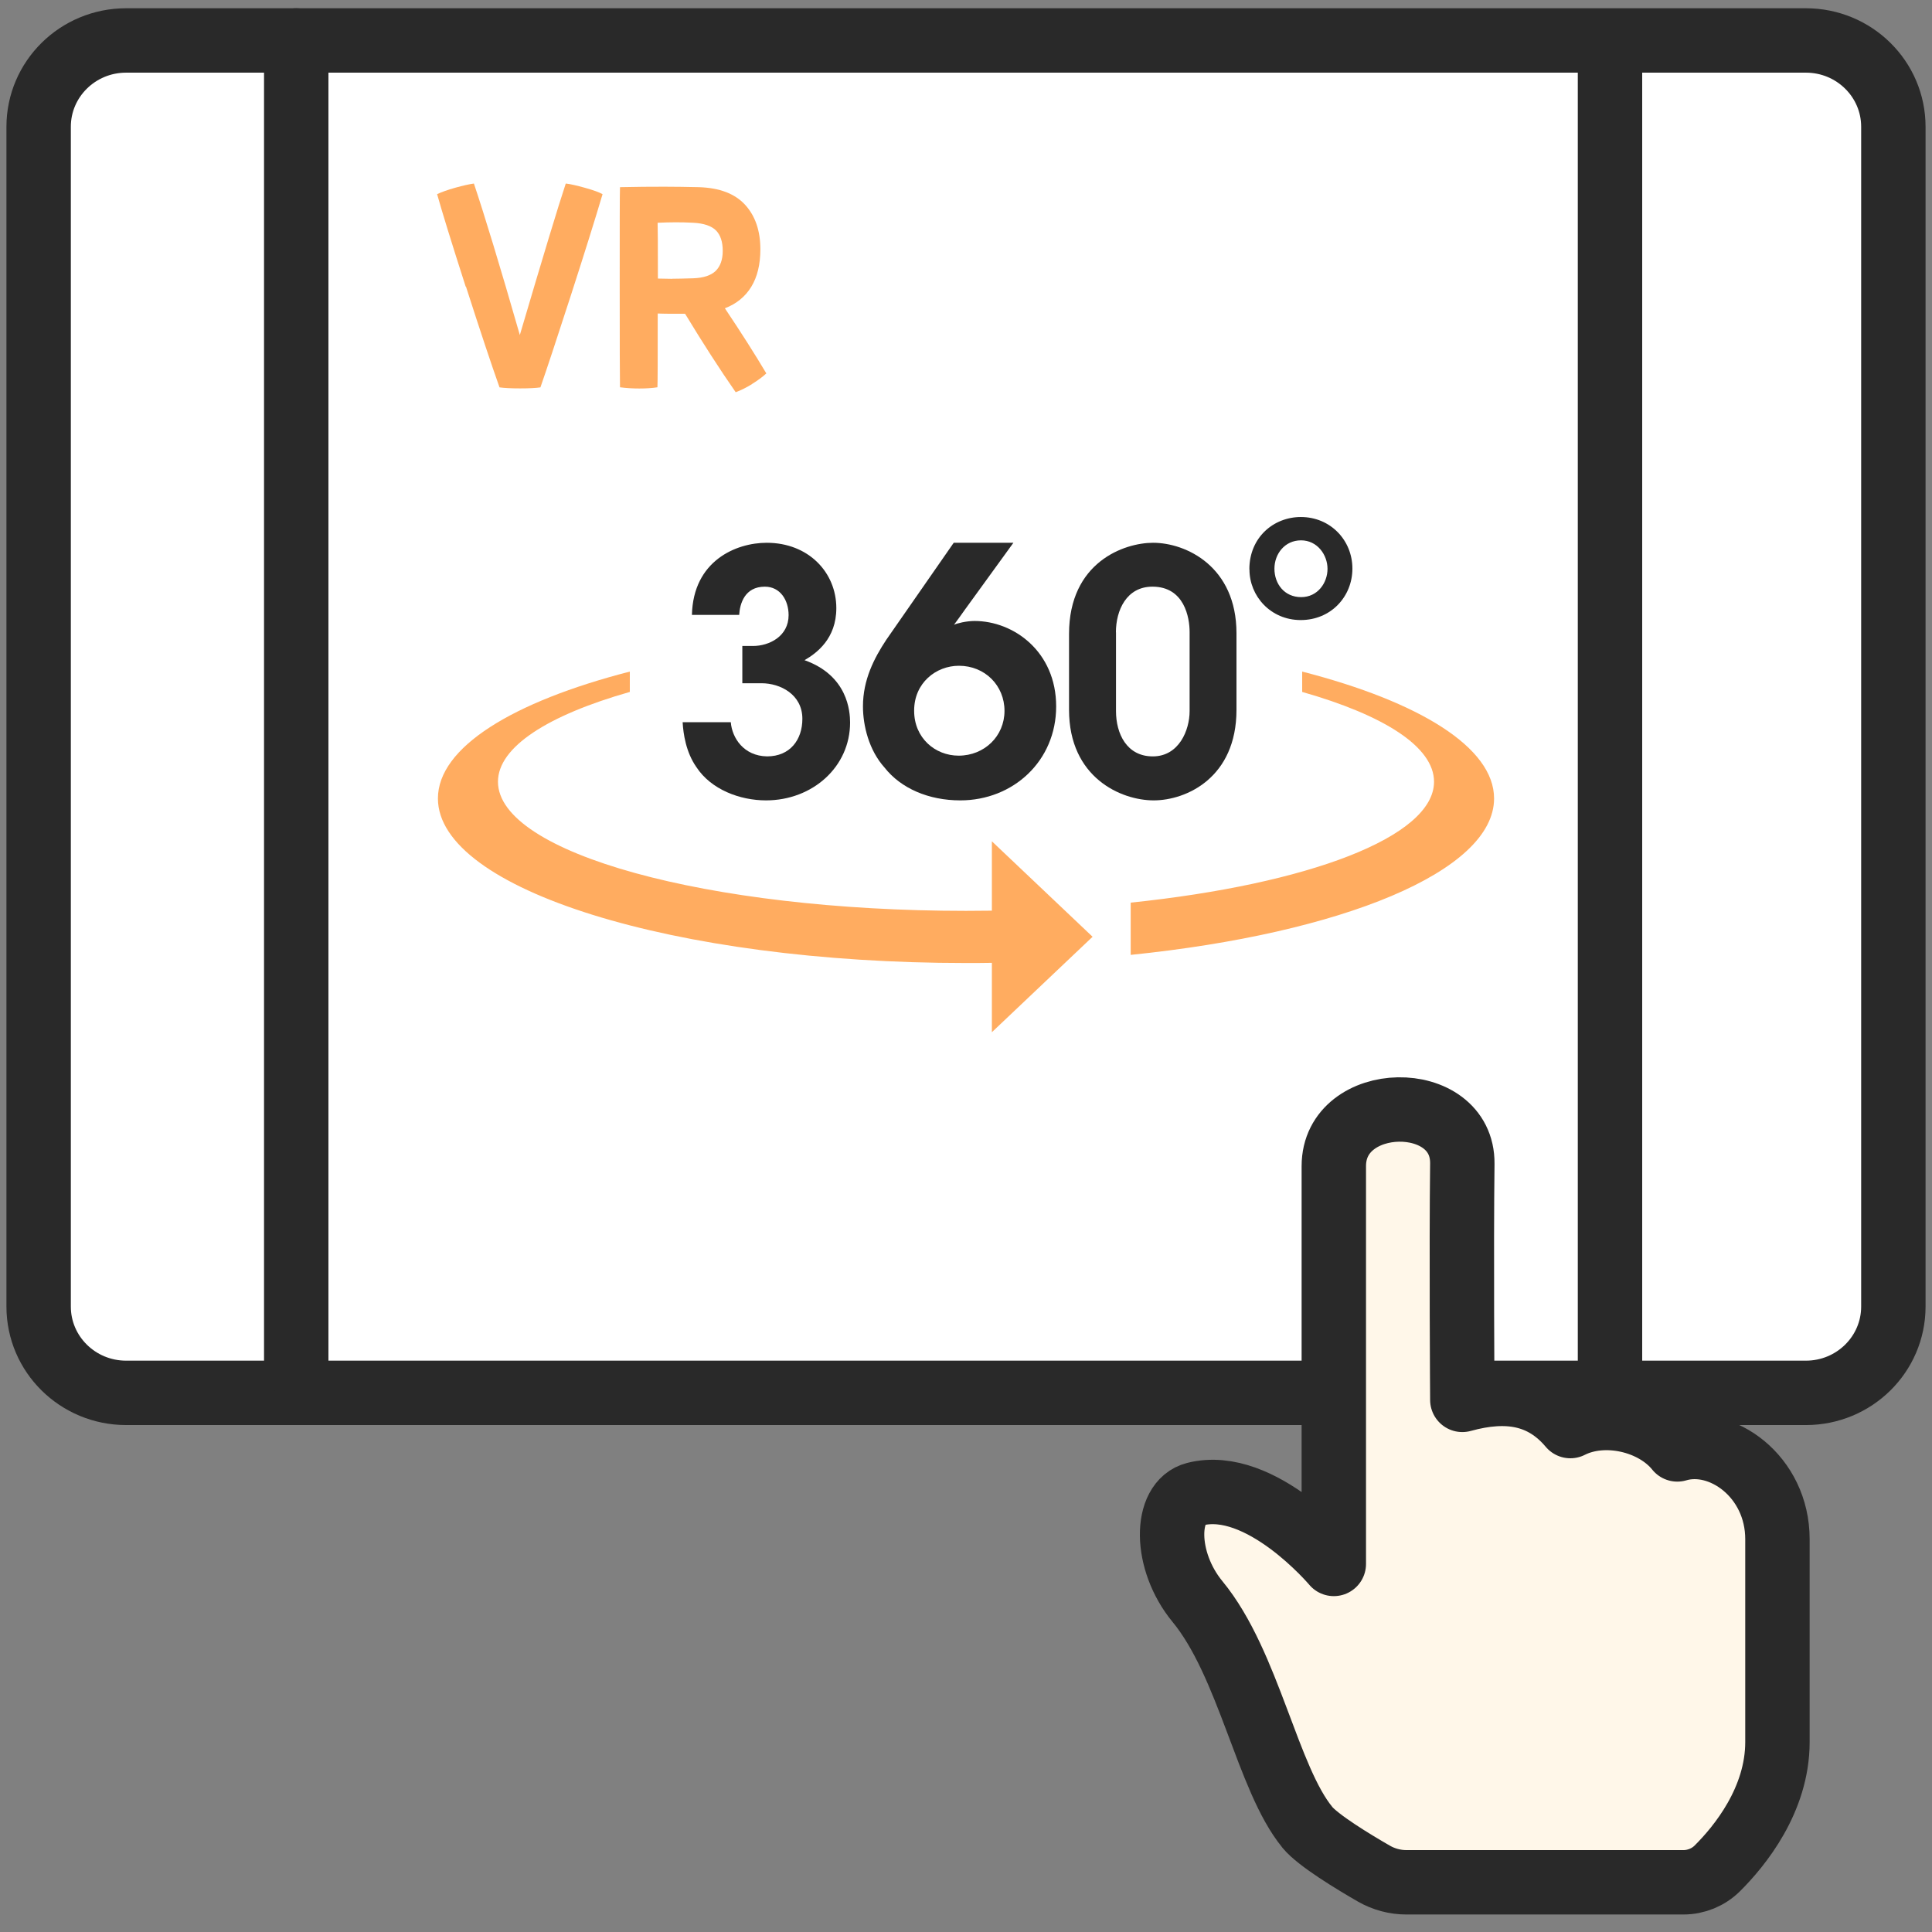 <svg width="150" height="150" viewBox="0 0 150 150" fill="none" xmlns="http://www.w3.org/2000/svg">
<rect x="0" y="0" width="150" height="150" fill="#808080" stroke="none"/>
<path d="M140.21 3.141H9.79C6.04 3.141 3 6.14 3 9.84V101.442C3 105.141 6.04 108.141 9.79 108.141H140.21C143.96 108.141 147 105.141 147 101.442V9.84C147 6.14 143.96 3.141 140.21 3.141Z" fill="white" stroke="#292929" stroke-width="5" stroke-linecap="round" stroke-linejoin="round"/>
<path d="M125 5.141V108.141" stroke="#292929" stroke-width="5" stroke-linecap="round" stroke-linejoin="round"/>
<path d="M23 3.141V106.141" stroke="#292929" stroke-width="5" stroke-linecap="round" stroke-linejoin="round"/>
<path d="M101.502 141.868C98.393 138.094 96.96 129.181 92.974 124.346C90.362 121.178 90.384 116.609 92.791 116.003C97.911 114.704 103.557 121.423 103.557 121.423V90.535C103.557 84.79 113.6 84.624 113.534 90.354C113.453 96.965 113.534 108.685 113.534 108.685C117.037 107.718 119.802 108.202 121.923 110.72C124.578 109.378 128.418 110.28 130.225 112.532C133.641 111.521 138 114.617 138 119.503V135.25C138 139.754 135.06 143.34 133.341 145.051C132.639 145.751 131.688 146.141 130.693 146.141H109.196C108.311 146.141 107.441 145.91 106.673 145.469C105.079 144.553 102.343 142.893 101.502 141.875V141.868Z" fill="#FFF7E9" stroke="#292929" stroke-width="5" stroke-linecap="round" stroke-linejoin="round"/>
<path d="M98.947 44.148C98.947 43.015 99.742 41.952 101.012 41.952C102.281 41.952 103.068 43.086 103.068 44.164C103.068 45.243 102.313 46.361 101.019 46.361C99.726 46.361 98.947 45.337 98.947 44.156V44.148ZM97.008 44.219C97.008 46.282 98.651 48.141 100.988 48.141C103.325 48.141 105 46.33 105 44.141C105 41.952 103.302 40.141 100.996 40.141C98.877 40.141 97 41.731 97 44.196L97.008 44.219Z" fill="#292929"/>
<path d="M86.639 49.092C86.639 47.403 87.449 45.548 89.476 45.548C91.966 45.548 92.361 47.969 92.361 49.063V55.211C92.361 56.697 91.531 58.726 89.503 58.726C87.476 58.726 86.646 56.958 86.646 55.211V49.092H86.639ZM83 55.109C83 60.372 87.034 62.141 89.571 62.141C92.109 62.141 96 60.372 96 55.109V49.172C96 43.967 92.068 42.141 89.524 42.141C87.279 42.141 83 43.648 83 49.223V55.109V55.109Z" fill="#292929"/>
<path d="M70.974 55.169C70.974 53.02 72.671 51.69 74.451 51.69C76.472 51.69 77.989 53.226 77.989 55.191C77.989 57.155 76.427 58.669 74.429 58.669C72.596 58.669 70.974 57.288 70.974 55.191V55.161V55.169ZM74.046 42.141L68.81 49.674C67.864 51.107 67 52.776 67 54.844C67 56.328 67.458 58.241 68.675 59.593C69.944 61.21 72.1 62.141 74.556 62.141C78.657 62.141 82 59.09 82 54.844C82 50.597 78.71 48.212 75.66 48.212C75.037 48.212 74.286 48.396 74.068 48.507C74.369 48.086 74.662 47.709 74.932 47.31L78.68 42.141H74.038H74.046Z" fill="#292929"/>
<path d="M57.391 47.739C57.44 46.876 57.814 45.549 59.382 45.549C60.575 45.549 61.227 46.593 61.227 47.761C61.227 49.4 59.729 50.154 58.459 50.154H57.634V53.047H59.132C60.575 53.047 62.296 53.91 62.296 55.81C62.296 57.427 61.345 58.725 59.556 58.725C57.738 58.696 56.836 57.289 56.739 56.071H53C53.049 56.956 53.25 58.392 54.068 59.559C55.213 61.307 57.454 62.141 59.472 62.141C63.086 62.141 66 59.537 66 56.1C66 55.237 65.827 52.452 62.462 51.256C63.406 50.712 64.932 49.588 64.932 47.217C64.932 44.432 62.76 42.141 59.528 42.141C57.135 42.141 53.819 43.547 53.721 47.739H57.384H57.391Z" fill="#292929"/>
<path fill-rule="evenodd" clip-rule="evenodd" d="M87.787 74.137C104.17 72.464 116 67.659 116 61.993C116 58.029 110.198 54.482 101.101 52.141V53.721C107.436 55.523 111.338 57.979 111.338 60.694C111.338 64.988 101.547 68.65 87.787 70.08V74.137ZM75 74.769C75.672 74.769 76.344 74.769 77.009 74.755V80.141L84.828 72.73L77.009 65.318V70.704C76.344 70.712 75.672 70.719 75 70.719C54.935 70.719 38.662 66.23 38.662 60.694C38.662 57.986 42.564 55.523 48.899 53.721V52.141C39.802 54.482 34 58.029 34 61.993C34 69.046 52.355 74.769 75 74.769Z" fill="#FFAC60"/>
<path d="M36.157 22.257C35.058 18.836 34.32 16.442 33.937 15.075C34.284 14.908 34.754 14.742 35.347 14.575C35.941 14.409 36.425 14.301 36.794 14.25C37.633 16.753 38.826 20.673 40.36 26.011C42.161 19.906 43.347 15.986 43.926 14.25C44.273 14.286 44.772 14.402 45.423 14.583C46.074 14.764 46.529 14.93 46.783 15.075C46.218 16.977 45.394 19.617 44.302 22.994C43.21 26.372 42.428 28.73 41.958 30.076C41.611 30.126 41.09 30.155 40.389 30.155C39.687 30.155 39.152 30.126 38.783 30.076C38.147 28.289 37.279 25.685 36.179 22.257H36.157Z" fill="#FFAC60"/>
<path d="M58.384 29.823C57.95 30.09 57.531 30.3 57.119 30.452C55.867 28.651 54.558 26.618 53.191 24.362C52.193 24.362 51.484 24.362 51.065 24.34C51.065 27.805 51.065 29.707 51.043 30.069C50.624 30.134 50.146 30.163 49.625 30.163C49.141 30.163 48.642 30.134 48.136 30.069C48.121 29.352 48.114 26.705 48.114 22.119C48.114 17.534 48.114 15.082 48.136 14.532C49.408 14.503 50.559 14.496 51.586 14.496C52.432 14.496 53.321 14.511 54.269 14.532C55.867 14.583 57.061 15.039 57.849 15.899C58.638 16.76 59.035 17.917 59.035 19.357C59.035 20.528 58.797 21.505 58.327 22.271C57.856 23.038 57.169 23.595 56.28 23.935C57.545 25.823 58.616 27.508 59.498 28.991C59.194 29.273 58.818 29.548 58.384 29.815V29.823ZM52.2 21.642C52.547 21.642 53.09 21.628 53.828 21.606C54.616 21.577 55.195 21.389 55.564 21.035C55.925 20.68 56.113 20.159 56.113 19.48C56.113 18.764 55.932 18.228 55.578 17.881C55.224 17.534 54.638 17.339 53.835 17.295C53.321 17.266 52.866 17.259 52.453 17.259C52.041 17.259 51.564 17.273 51.057 17.295C51.072 17.563 51.079 19.009 51.079 21.628L52.208 21.649L52.2 21.642Z" fill="#FFAC60"/>
</svg>
